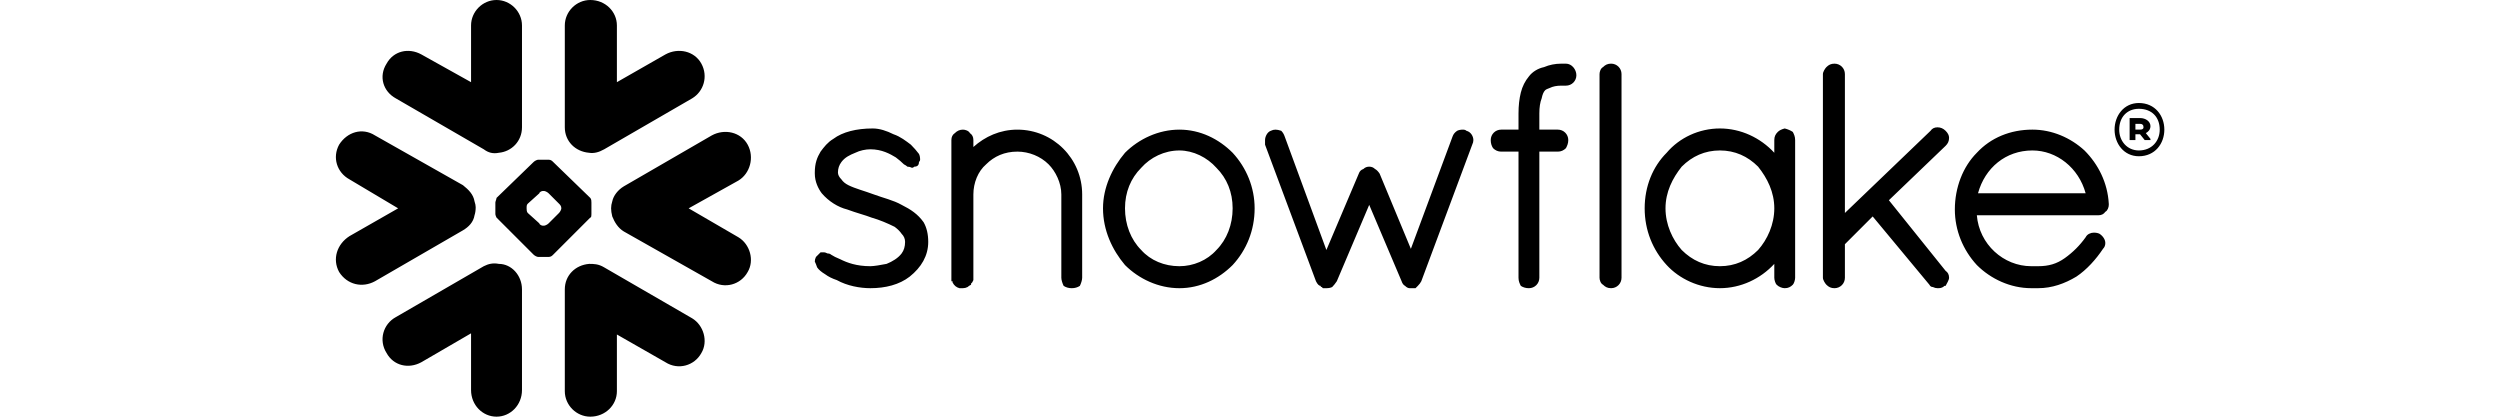 <svg height="22" width="132" viewBox="0 0 158 36" xmlns="http://www.w3.org/2000/svg" version="1.2">
	<title>snowflake-svg</title>
	<style>
		.s0 { fill: #000000 } 
	</style>
	<path d="m98.3 12.1q0 0.2-0.1 0.4l-4.4 11.8q-0.1 0.2-0.3 0.4-0.1 0.1-0.2 0.2-0.2 0-0.3 0h-0.2q-0.2 0-0.4-0.2-0.2-0.1-0.3-0.4l-2.8-6.6-2.8 6.6q-0.2 0.3-0.4 0.5-0.2 0.1-0.5 0.1-0.2 0-0.3 0-0.1-0.1-0.1-0.1-0.1 0-0.1-0.1-0.1 0-0.2-0.1-0.1-0.1-0.2-0.3l-4.4-11.8q0-0.2 0-0.4c0-0.3 0.2-0.7 0.5-0.8q0.2-0.1 0.4-0.1 0.2 0 0.5 0.1 0.2 0.2 0.3 0.5l3.6 9.8 2.8-6.6q0.1-0.3 0.4-0.4 0.2-0.2 0.5-0.2 0.3 0 0.5 0.2 0.2 0.1 0.4 0.4l2.7 6.5 3.6-9.7q0.1-0.3 0.4-0.5 0.2-0.1 0.5-0.1 0.2 0 0.3 0.1 0 0 0 0c0.4 0.1 0.6 0.5 0.6 0.8zm-20.8 1.1c1.2 1.3 1.9 3 1.9 4.8 0 1.9-0.7 3.6-1.9 4.9-1.2 1.2-2.8 2-4.6 2-1.8 0-3.5-0.8-4.7-2-1.1-1.3-1.9-3-1.9-4.9 0-1.8 0.8-3.5 1.9-4.8 1.2-1.2 2.9-2 4.7-2 1.8 0 3.4 0.8 4.6 2zm0 4.8c0-1.4-0.5-2.6-1.4-3.5-0.8-0.9-2-1.5-3.2-1.5-1.3 0-2.5 0.6-3.3 1.5-0.9 0.9-1.4 2.1-1.4 3.5 0 1.4 0.5 2.7 1.4 3.6 0.8 0.9 2 1.4 3.3 1.4 1.2 0 2.4-0.5 3.2-1.4 0.9-0.9 1.4-2.2 1.4-3.6zm-13-1.2v7.2c0 0.2-0.1 0.5-0.2 0.7q-0.3 0.2-0.7 0.2-0.4 0-0.7-0.2c-0.1-0.2-0.2-0.5-0.2-0.7v-7.2c0-1-0.5-2-1.1-2.6-0.7-0.7-1.7-1.1-2.7-1.1-1.1 0-2 0.4-2.7 1.1-0.7 0.6-1.1 1.6-1.1 2.6v7.3 0.1q0 0-0.1 0.2 0 0-0.1 0.1 0 0.1 0 0.1 0 0 0 0-0.2 0.1-0.3 0.2-0.2 0.1-0.4 0.1h-0.2-0.1q-0.4-0.1-0.6-0.5 0 0 0-0.1h-0.1v-12.2q0-0.4 0.3-0.6 0.3-0.3 0.7-0.3c0.2 0 0.5 0.1 0.6 0.3q0.3 0.2 0.3 0.6v0.6c1-0.9 2.3-1.5 3.8-1.5 3.1 0 5.6 2.5 5.6 5.6zm88.7 0.8v0.1c0 0.2-0.1 0.5-0.3 0.6q-0.2 0.3-0.6 0.3h-10.5c0.2 2.5 2.3 4.4 4.7 4.4h0.6c0.9 0 1.6-0.2 2.3-0.7 0.7-0.5 1.3-1.1 1.8-1.8q0.1-0.2 0.3-0.3 0.2-0.1 0.4-0.1 0.3 0 0.5 0.1c0.3 0.2 0.5 0.5 0.5 0.8q0 0.3-0.2 0.5c-0.6 0.9-1.4 1.8-2.3 2.4-1 0.6-2.1 1-3.3 1h-0.6c-1.8 0-3.5-0.8-4.7-2-1.2-1.3-1.9-3-1.9-4.8 0-1.9 0.7-3.7 1.9-4.9 1.2-1.3 2.9-2 4.8-2 1.7 0 3.3 0.7 4.5 1.8 1.2 1.2 2 2.8 2.1 4.6zm-2-0.9c-0.6-2.2-2.5-3.7-4.6-3.7-2.3 0-4.1 1.5-4.7 3.7zm-40.1-10.3v17.6c0 0.5-0.4 0.9-0.9 0.9-0.3 0-0.5-0.1-0.7-0.3-0.2-0.1-0.3-0.4-0.3-0.6v-17.6c0-0.2 0.1-0.5 0.3-0.6 0.2-0.2 0.4-0.3 0.7-0.3 0.5 0 0.9 0.4 0.9 0.9zm-60.3 12.8q0.4 0.7 0.4 1.7c0 1.2-0.6 2.2-1.6 3-0.9 0.7-2.1 1-3.4 1-0.9 0-2-0.2-2.9-0.7q-0.6-0.2-1-0.5-0.5-0.3-0.7-0.6-0.1-0.3-0.2-0.5 0-0.2 0.1-0.4 0.1-0.1 0.2-0.2 0.1-0.1 0.2-0.2 0.1 0 0.3 0 0.1 0 0.3 0.1 0.2 0 0.3 0.1 0.3 0.2 0.8 0.4c0.6 0.3 1.4 0.6 2.6 0.6 0.3 0 0.9-0.1 1.4-0.2 0.5-0.2 1-0.5 1.3-0.9q0.3-0.4 0.3-1 0-0.4-0.3-0.7-0.2-0.3-0.6-0.6c-0.6-0.3-1.3-0.6-2-0.8-0.5-0.2-1.3-0.4-2.1-0.7-0.8-0.2-1.6-0.7-2.2-1.4-0.3-0.4-0.6-1-0.6-1.7q0-0.1 0-0.1c0-0.8 0.2-1.3 0.5-1.8 0.3-0.4 0.6-0.8 1.1-1.1 0.8-0.6 2-0.9 3.4-0.9 0.6 0 1.2 0.2 1.8 0.5 0.6 0.2 1.1 0.6 1.5 0.9q0.4 0.4 0.7 0.8 0.1 0.2 0.1 0.5 0 0.1-0.1 0.2 0 0.2-0.1 0.3-0.1 0.1-0.3 0.1-0.1 0.1-0.2 0.1-0.2-0.1-0.4-0.1-0.1-0.1-0.3-0.2-0.3-0.3-0.7-0.6c-0.5-0.3-1.2-0.7-2.2-0.7-0.4 0-0.9 0.1-1.3 0.3-0.5 0.2-0.9 0.4-1.2 0.8q-0.3 0.4-0.3 0.9c0 0.2 0.1 0.4 0.3 0.6q0.2 0.3 0.6 0.5c0.6 0.3 1.4 0.5 2.2 0.8 0.8 0.3 1.7 0.5 2.4 0.9 0.8 0.4 1.4 0.8 1.9 1.5zm75.1-7.8c0.1 0.2 0.2 0.4 0.2 0.7v11.9c0 0.2-0.1 0.5-0.2 0.6-0.2 0.2-0.4 0.3-0.7 0.3-0.2 0-0.5-0.1-0.7-0.3-0.1-0.1-0.2-0.4-0.2-0.6v-1.2c-1.2 1.3-2.9 2.1-4.7 2.1-1.8 0-3.5-0.8-4.6-2-1.2-1.3-1.9-3-1.9-4.9 0-1.9 0.7-3.6 1.9-4.8 1.1-1.3 2.8-2.1 4.6-2.1 1.8 0 3.5 0.8 4.7 2.1v-1.1c0-0.3 0.1-0.5 0.3-0.7q0.2-0.2 0.6-0.3 0.4 0.1 0.7 0.3zm-1.6 6.6c0-1.4-0.6-2.6-1.4-3.6-0.9-0.9-2-1.4-3.3-1.4-1.3 0-2.4 0.5-3.3 1.4-0.8 1-1.4 2.2-1.4 3.6 0 1.4 0.6 2.7 1.4 3.6 0.9 0.9 2 1.4 3.3 1.4 1.3 0 2.4-0.5 3.3-1.4 0.8-0.9 1.4-2.2 1.4-3.6zm14.8-5.4l-4.9 4.7 4.9 6.1q0.3 0.2 0.3 0.6c0 0.2-0.2 0.5-0.3 0.7h-0.1c-0.2 0.2-0.4 0.2-0.6 0.2q-0.2 0-0.4-0.1-0.2 0-0.3-0.2l-4.9-5.9-2.4 2.4v2.9c0 0.5-0.4 0.9-0.9 0.9-0.3 0-0.5-0.1-0.7-0.3-0.1-0.1-0.3-0.4-0.3-0.6v-17.6c0-0.2 0.2-0.5 0.3-0.6 0.2-0.2 0.4-0.3 0.7-0.3 0.5 0 0.9 0.4 0.9 0.9v12l7.4-7.1q0.2-0.3 0.6-0.3 0.4 0 0.7 0.3 0 0 0 0 0 0 0 0c0.2 0.2 0.3 0.4 0.3 0.6 0 0.3-0.1 0.5-0.3 0.7zm-31.9-6.1c0 0.5-0.4 0.9-0.9 0.9h-0.2q-0.1 0-0.1 0 0 0-0.1 0-0.6 0-1 0.2-0.3 0.1-0.4 0.2-0.2 0.2-0.3 0.7-0.2 0.5-0.2 1.3v1.4h1.6c0.5 0 0.9 0.4 0.9 0.9 0 0.3-0.1 0.5-0.2 0.7q-0.3 0.3-0.7 0.3h-1.6v10.9c0 0.5-0.4 0.9-0.9 0.9q-0.4 0-0.7-0.2c-0.1-0.2-0.2-0.4-0.2-0.7v-10.9h-1.5q-0.4 0-0.7-0.3-0.2-0.3-0.2-0.7c0-0.5 0.4-0.9 0.9-0.9h1.5v-1.4q0-1 0.2-1.8 0.2-0.8 0.7-1.4c0.3-0.4 0.8-0.7 1.3-0.8q0.7-0.3 1.5-0.3 0.1 0 0.1 0 0 0 0.1 0h0.2c0.5 0 0.9 0.5 0.9 1zm-96.2 13.4l-7.6 4.4c-1.1 0.6-2.4 0.3-3.1-0.8-0.6-1.1-0.2-2.4 0.9-3.1l4.2-2.4-4.2-2.5c-1.1-0.6-1.5-1.9-0.9-3 0.7-1.1 2-1.5 3.1-0.8l7.6 4.3c0.5 0.4 0.9 0.8 1 1.4q0.1 0.3 0.1 0.5 0 0.4-0.1 0.7c-0.1 0.6-0.5 1-1 1.3zm5.1 5.1v8.7c0 1.3-1 2.3-2.2 2.3-1.2 0-2.2-1-2.2-2.3v-4.9l-4.3 2.5c-1.1 0.6-2.4 0.3-3-0.8-0.7-1.1-0.3-2.5 0.8-3.1l7.6-4.4c0.4-0.2 0.8-0.3 1.3-0.2 1.1 0 2 1 2 2.2zm3.7-14v-8.8c0-1.2 1-2.2 2.2-2.2 1.3 0 2.3 1 2.3 2.2v4.9l4.2-2.4c1.1-0.6 2.5-0.3 3.1 0.8 0.6 1.1 0.2 2.4-0.8 3l-7.6 4.4q-0.7 0.4-1.3 0.3c-1.2-0.1-2.1-1-2.1-2.2zm-15.4-5.5c0.6-1.1 1.9-1.4 3-0.8l4.3 2.4v-4.9c0-1.2 1-2.2 2.2-2.2 1.2 0 2.2 1 2.2 2.2v8.8c0 1.2-0.9 2.1-2 2.2-0.5 0.1-0.9 0-1.3-0.3l-7.6-4.4c-1.1-0.6-1.5-1.9-0.8-3zm17.6 13.3l-3.2 3.2c-0.1 0.1-0.2 0.2-0.4 0.2h-0.9c-0.1 0-0.3-0.1-0.4-0.2l-3.2-3.2c0 0-0.1-0.2-0.1-0.3v-1c0-0.1 0.1-0.3 0.1-0.4l3.2-3.1c0.1-0.1 0.3-0.2 0.4-0.2h0.9c0.2 0 0.3 0.1 0.4 0.2l3.2 3.1c0.1 0.1 0.1 0.3 0.1 0.4v1c0 0.1 0 0.3-0.1 0.3zm-2.5-0.8c0-0.2-0.1-0.3-0.2-0.4l-0.9-0.9c-0.1-0.1-0.3-0.2-0.4-0.2h-0.1c-0.1 0-0.3 0.1-0.3 0.2l-1 0.9c-0.1 0.1-0.1 0.2-0.1 0.4 0 0.1 0 0.3 0.1 0.4l1 0.9c0 0.1 0.2 0.2 0.3 0.2h0.1c0.1 0 0.3-0.1 0.4-0.2l0.9-0.9c0.1-0.1 0.2-0.3 0.2-0.4zm12.1 12.5c-0.6 1.1-2 1.5-3.1 0.8l-4.2-2.4v4.9c0 1.2-1 2.2-2.3 2.2-1.2 0-2.2-1-2.2-2.2v-8.8c0-1.2 0.9-2.1 2.1-2.2 0.4 0 0.8 0 1.3 0.3l7.6 4.4c1 0.6 1.4 2 0.8 3zm3.2-14.9l-4.3 2.4 4.3 2.5c1 0.6 1.4 2 0.8 3-0.6 1.1-2 1.5-3.1 0.8l-7.6-4.3c-0.5-0.3-0.8-0.8-1-1.3q-0.1-0.4-0.1-0.7 0-0.3 0.1-0.6c0.1-0.5 0.5-1 1-1.3l7.6-4.4c1.1-0.6 2.5-0.3 3.1 0.8 0.6 1.1 0.2 2.5-0.8 3.1zm123.2-4.4c0 1.2-0.8 2.3-2.2 2.3-1.3 0-2.1-1.1-2.1-2.3 0-1.2 0.8-2.3 2.1-2.3 1.4 0 2.2 1.1 2.2 2.3zm-0.4 0c0-1.1-0.7-1.8-1.8-1.8-1 0-1.7 0.7-1.7 1.8 0 1 0.7 1.8 1.7 1.8 1.1 0 1.8-0.8 1.8-1.8zm-2.6-1h0.9c0.5 0 0.9 0.3 0.9 0.7 0 0.3-0.2 0.5-0.4 0.6l0.4 0.5v0.1h-0.5l-0.4-0.5h-0.4v0.5h-0.5zm0.9 0.5h-0.4v0.5h0.4q0.3 0 0.3-0.2 0-0.3-0.3-0.3z" class="s0" fill-rule="evenodd" id="Layer"></path>
</svg>